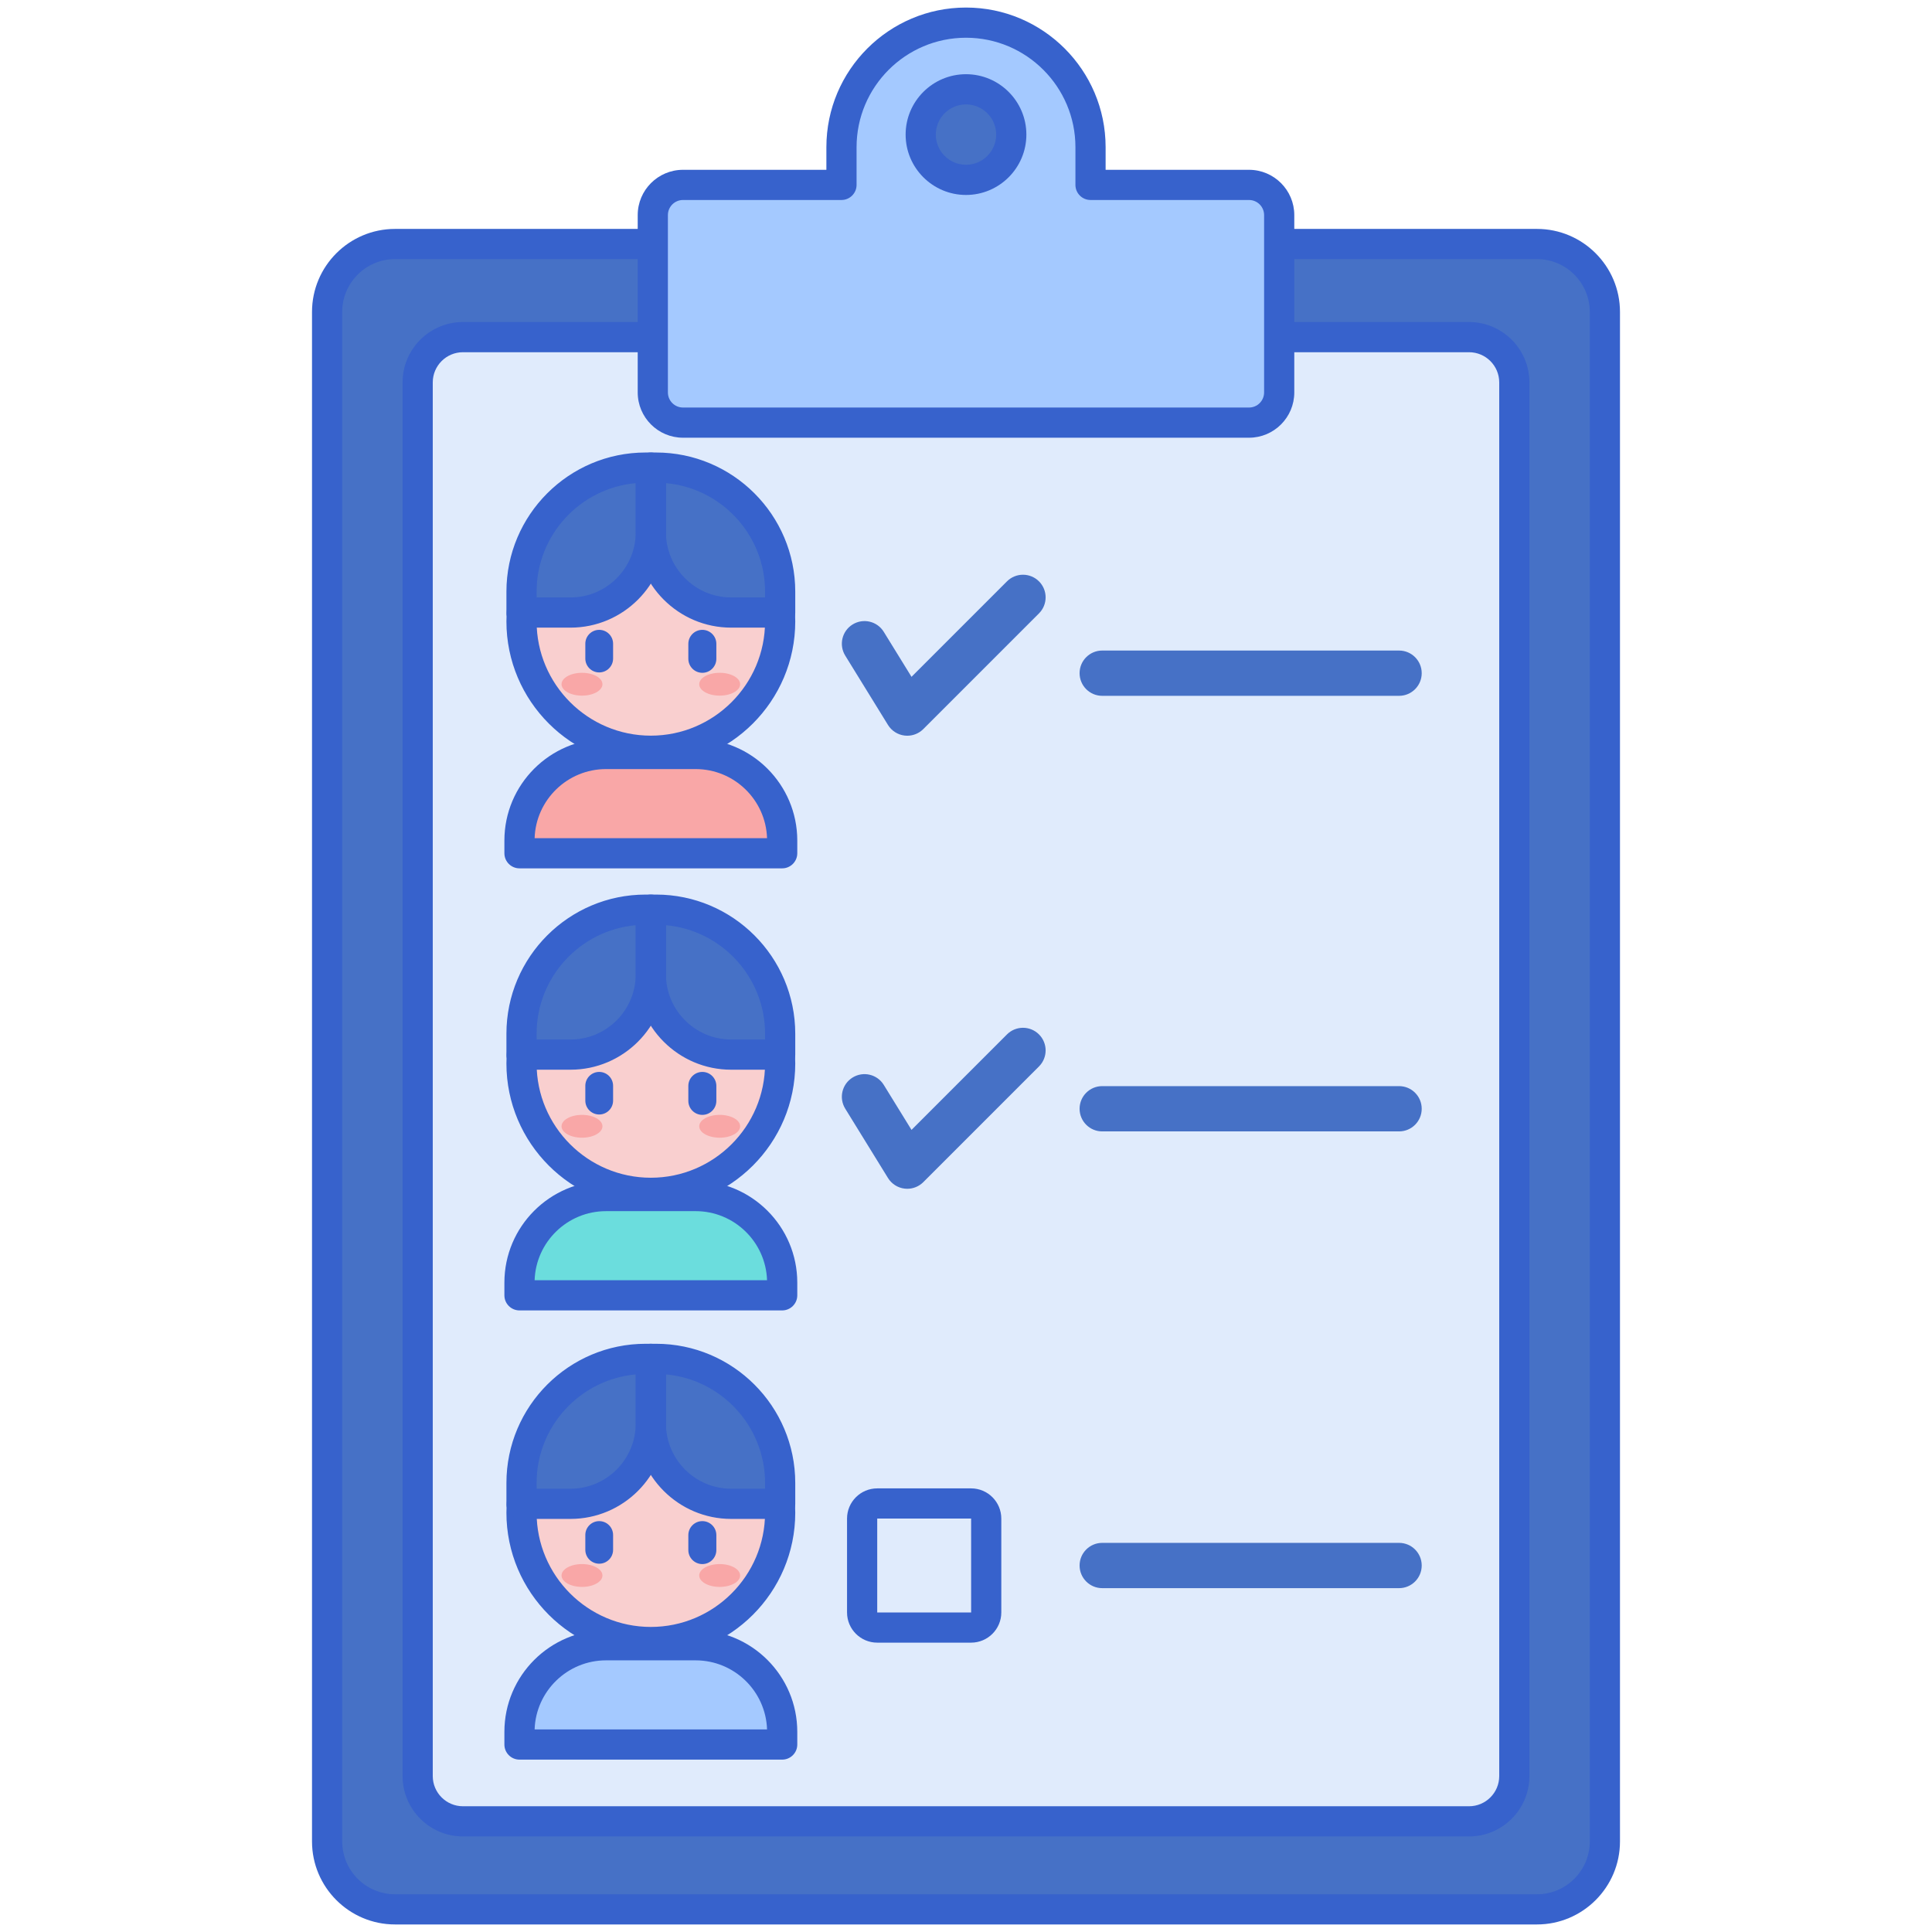 <?xml version="1.0" encoding="utf-8"?>
<!-- Generator: Adobe Illustrator 24.0.0, SVG Export Plug-In . SVG Version: 6.00 Build 0)  -->
<svg version="1.1" id="Layer_1" xmlns="http://www.w3.org/2000/svg" xmlns:xlink="http://www.w3.org/1999/xlink" x="0px" y="0px"
	 viewBox="0 0 256 256" enable-background="new 0 0 256 256" xml:space="preserve">
<g>
	<g>
		<path fill="#4671C6" d="M203.657,253H52.343c-4.971,0-9-4.029-9-9V41.333c0-4.971,4.029-9,9-9h151.314c4.971,0,9,4.029,9,9V244
			C212.657,248.971,208.627,253,203.657,253z"/>
	</g>
	<g>
		<path fill="#E0EBFC" d="M55.343,235.338V50.671c0-3.314,2.686-6,6-6h133.313c3.314,0,6,2.686,6,6v184.667c0,3.314-2.686,6-6,6
			H61.343C58.03,241.338,55.343,238.651,55.343,235.338z"/>
	</g>
	<g>
		<g>
			<path fill="#F9A7A7" d="M103.643,113.06v-1.687c0-6.333-5.134-11.468-11.468-11.468H80.303c-6.333,0-11.468,5.134-11.468,11.468
				v1.687H103.643z"/>
		</g>
		<g>
			<path fill="#3762CC" d="M103.644,115.061H68.835c-1.104,0-2-0.896-2-2v-1.687c0-7.426,6.042-13.468,13.468-13.468h11.873
				c7.426,0,13.468,6.042,13.468,13.468v1.687C105.644,114.165,104.748,115.061,103.644,115.061z M70.84,111.061h30.798
				c-0.166-5.076-4.347-9.154-9.463-9.154H80.303C75.187,101.906,71.006,105.984,70.84,111.061z"/>
		</g>
		<g>
			<g>
				<circle fill="#F9CFCF" cx="86.239" cy="82.343" r="17.136"/>
			</g>
			<g>
				<ellipse fill="#F9A7A7" cx="77.118" cy="90.662" rx="2.71" ry="1.513"/>
			</g>
			<g>
				<path fill="#3762CC" d="M79.398,89.1L79.398,89.1c1.016,0,1.84-0.824,1.84-1.84v-1.962c0-1.016-0.824-1.84-1.84-1.84h0
					c-1.016,0-1.84,0.824-1.84,1.84v1.962C77.558,88.276,78.382,89.1,79.398,89.1z"/>
			</g>
			<g>
				<ellipse fill="#F9A7A7" cx="95.361" cy="90.662" rx="2.71" ry="1.513"/>
			</g>
			<g>
				<path fill="#3762CC" d="M93.064,89.15L93.064,89.15c-1.025,0-1.856-0.831-1.856-1.856v-1.98c0-1.025,0.831-1.856,1.856-1.856
					l0,0c1.025,0,1.856,0.831,1.856,1.856v1.98C94.92,88.319,94.089,89.15,93.064,89.15z"/>
			</g>
			<g>
				<path fill="#3762CC" d="M86.239,101.479c-10.551,0-19.136-8.584-19.136-19.136s8.584-19.136,19.136-19.136
					c10.552,0,19.136,8.584,19.136,19.136S96.791,101.479,86.239,101.479z M86.239,67.207c-8.346,0-15.136,6.79-15.136,15.136
					s6.79,15.136,15.136,15.136c8.346,0,15.136-6.79,15.136-15.136S94.585,67.207,86.239,67.207z"/>
			</g>
			<g>
				<path fill="#4671C6" d="M103.375,81.165h-6.489c-5.88,0-10.647-4.767-10.647-10.647v-8.559h0.694
					c9.081,0,16.442,7.361,16.442,16.442V81.165z"/>
			</g>
			<g>
				<path fill="#4671C6" d="M69.103,81.165h6.489c5.88,0,10.647-4.767,10.647-10.647v-8.559h-0.694
					c-9.081,0-16.442,7.361-16.442,16.442V81.165z"/>
			</g>
			<g>
				<path fill="#3762CC" d="M103.375,83.165h-6.49c-6.973,0-12.646-5.673-12.646-12.646v-8.559c0-1.104,0.896-2,2-2h0.694
					c10.169,0,18.442,8.273,18.442,18.442v2.764C105.375,82.269,104.48,83.165,103.375,83.165z M88.239,64.018v6.5
					c0,4.768,3.879,8.646,8.646,8.646h4.49v-0.764C101.375,70.877,95.593,64.679,88.239,64.018z"/>
			</g>
			<g>
				<path fill="#3762CC" d="M75.593,83.165h-6.489c-1.104,0-2-0.896-2-2v-2.764c0-10.169,8.273-18.442,18.442-18.442h0.694
					c1.104,0,2,0.896,2,2v8.559C88.239,77.491,82.566,83.165,75.593,83.165z M71.104,79.165h4.489c4.768,0,8.646-3.879,8.646-8.646
					v-6.5c-7.354,0.663-13.136,6.86-13.136,14.383V79.165z"/>
			</g>
		</g>
	</g>
	<g>
		<g>
			<path fill="#6BDDDD" d="M103.643,171.637v-1.687c0-6.333-5.134-11.468-11.468-11.468H80.303c-6.333,0-11.468,5.134-11.468,11.468
				v1.687H103.643z"/>
		</g>
		<g>
			<path fill="#3762CC" d="M103.644,173.637H68.835c-1.104,0-2-0.896-2-2v-1.687c0-7.426,6.042-13.468,13.468-13.468h11.873
				c7.426,0,13.468,6.042,13.468,13.468v1.687C105.644,172.742,104.748,173.637,103.644,173.637z M70.84,169.637h30.798
				c-0.166-5.076-4.347-9.154-9.463-9.154H80.303C75.187,160.483,71.006,164.561,70.84,169.637z"/>
		</g>
		<g>
			<g>
				<circle fill="#F9CFCF" cx="86.239" cy="140.92" r="17.136"/>
			</g>
			<g>
				<ellipse fill="#F9A7A7" cx="77.118" cy="149.239" rx="2.71" ry="1.513"/>
			</g>
			<g>
				<path fill="#3762CC" d="M79.398,147.677L79.398,147.677c1.016,0,1.84-0.824,1.84-1.84v-1.962c0-1.016-0.824-1.84-1.84-1.84h0
					c-1.016,0-1.84,0.824-1.84,1.84v1.962C77.558,146.853,78.382,147.677,79.398,147.677z"/>
			</g>
			<g>
				<ellipse fill="#F9A7A7" cx="95.361" cy="149.239" rx="2.71" ry="1.513"/>
			</g>
			<g>
				<path fill="#3762CC" d="M93.064,147.727L93.064,147.727c-1.025,0-1.856-0.831-1.856-1.856v-1.98
					c0-1.025,0.831-1.856,1.856-1.856l0,0c1.025,0,1.856,0.831,1.856,1.856v1.98C94.92,146.896,94.089,147.727,93.064,147.727z"/>
			</g>
			<g>
				<path fill="#3762CC" d="M86.239,160.056c-10.551,0-19.136-8.584-19.136-19.136c0-10.551,8.584-19.136,19.136-19.136
					c10.552,0,19.136,8.584,19.136,19.136C105.375,151.472,96.791,160.056,86.239,160.056z M86.239,125.784
					c-8.346,0-15.136,6.79-15.136,15.136c0,8.346,6.79,15.136,15.136,15.136c8.346,0,15.136-6.79,15.136-15.136
					C101.375,132.574,94.585,125.784,86.239,125.784z"/>
			</g>
			<g>
				<path fill="#4671C6" d="M103.375,139.741h-6.489c-5.88,0-10.647-4.767-10.647-10.647v-8.559h0.694
					c9.081,0,16.442,7.361,16.442,16.442V139.741z"/>
			</g>
			<g>
				<path fill="#4671C6" d="M69.103,139.741h6.489c5.88,0,10.647-4.767,10.647-10.647v-8.559h-0.694
					c-9.081,0-16.442,7.361-16.442,16.442V139.741z"/>
			</g>
			<g>
				<path fill="#3762CC" d="M103.375,141.742h-6.49c-6.973,0-12.646-5.673-12.646-12.647v-8.559c0-1.104,0.896-2,2-2h0.694
					c10.169,0,18.442,8.273,18.442,18.442v2.764C105.375,140.846,104.48,141.742,103.375,141.742z M88.239,122.594v6.5
					c0,4.768,3.879,8.647,8.646,8.647h4.49v-0.764C101.375,129.455,95.593,123.256,88.239,122.594z"/>
			</g>
			<g>
				<path fill="#3762CC" d="M75.593,141.742h-6.489c-1.104,0-2-0.896-2-2v-2.764c0-10.169,8.273-18.442,18.442-18.442h0.694
					c1.104,0,2,0.896,2,2v8.559C88.239,136.068,82.566,141.742,75.593,141.742z M71.104,137.742h4.489
					c4.768,0,8.646-3.879,8.646-8.647v-6.5c-7.354,0.663-13.136,6.861-13.136,14.384V137.742z"/>
			</g>
		</g>
	</g>
	<g>
		<g>
			<path fill="#A4C9FF" d="M103.643,231.159v-1.687c0-6.333-5.134-11.468-11.468-11.468H80.303c-6.333,0-11.468,5.134-11.468,11.468
				v1.687H103.643z"/>
		</g>
		<g>
			<path fill="#3762CC" d="M103.644,233.159H68.835c-1.104,0-2-0.896-2-2v-1.687c0-7.426,6.042-13.468,13.468-13.468h11.873
				c7.426,0,13.468,6.042,13.468,13.468v1.687C105.644,232.264,104.748,233.159,103.644,233.159z M70.84,229.159h30.798
				c-0.166-5.076-4.347-9.154-9.463-9.154H80.303C75.187,220.005,71.006,224.083,70.84,229.159z"/>
		</g>
		<g>
			<g>
				<circle fill="#F9CFCF" cx="86.239" cy="200.442" r="17.136"/>
			</g>
			<g>
				<ellipse fill="#F9A7A7" cx="77.118" cy="208.761" rx="2.71" ry="1.513"/>
			</g>
			<g>
				<path fill="#3762CC" d="M79.398,207.199L79.398,207.199c1.016,0,1.84-0.824,1.84-1.84v-1.962c0-1.016-0.824-1.84-1.84-1.84h0
					c-1.016,0-1.84,0.824-1.84,1.84v1.962C77.558,206.375,78.382,207.199,79.398,207.199z"/>
			</g>
			<g>
				<ellipse fill="#F9A7A7" cx="95.361" cy="208.761" rx="2.71" ry="1.513"/>
			</g>
			<g>
				<path fill="#3762CC" d="M93.064,207.249L93.064,207.249c-1.025,0-1.856-0.831-1.856-1.856v-1.98
					c0-1.025,0.831-1.856,1.856-1.856l0,0c1.025,0,1.856,0.831,1.856,1.856v1.98C94.92,206.418,94.089,207.249,93.064,207.249z"/>
			</g>
			<g>
				<path fill="#3762CC" d="M86.239,219.578c-10.551,0-19.136-8.584-19.136-19.136c0-10.551,8.584-19.136,19.136-19.136
					c10.552,0,19.136,8.584,19.136,19.136C105.375,210.994,96.791,219.578,86.239,219.578z M86.239,185.306
					c-8.346,0-15.136,6.79-15.136,15.136c0,8.346,6.79,15.136,15.136,15.136c8.346,0,15.136-6.79,15.136-15.136
					C101.375,192.096,94.585,185.306,86.239,185.306z"/>
			</g>
			<g>
				<path fill="#4671C6" d="M103.375,199.263h-6.489c-5.88,0-10.647-4.767-10.647-10.647v-8.559h0.694
					c9.081,0,16.442,7.361,16.442,16.442V199.263z"/>
			</g>
			<g>
				<path fill="#4671C6" d="M69.103,199.263h6.489c5.88,0,10.647-4.767,10.647-10.647v-8.559h-0.694
					c-9.081,0-16.442,7.361-16.442,16.442V199.263z"/>
			</g>
			<g>
				<path fill="#3762CC" d="M103.375,201.264h-6.49c-6.973,0-12.646-5.673-12.646-12.647v-8.559c0-1.104,0.896-2,2-2h0.694
					c10.169,0,18.442,8.273,18.442,18.442v2.764C105.375,200.368,104.48,201.264,103.375,201.264z M88.239,182.116v6.5
					c0,4.768,3.879,8.647,8.646,8.647h4.49V196.5C101.375,188.977,95.593,182.778,88.239,182.116z"/>
			</g>
			<g>
				<path fill="#3762CC" d="M75.593,201.264h-6.489c-1.104,0-2-0.896-2-2V196.5c0-10.169,8.273-18.442,18.442-18.442h0.694
					c1.104,0,2,0.896,2,2v8.559C88.239,195.59,82.566,201.264,75.593,201.264z M71.104,197.264h4.489
					c4.768,0,8.646-3.879,8.646-8.647v-6.5c-7.354,0.663-13.136,6.861-13.136,14.384V197.264z"/>
			</g>
		</g>
	</g>
	<g>
		<g>
			<path fill="#4671C6" d="M185.384,92.201h-39.333c-1.657,0-3-1.343-3-3s1.343-3,3-3h39.333c1.657,0,3,1.343,3,3
				S187.041,92.201,185.384,92.201z"/>
		</g>
	</g>
	<g>
		<g>
			<path fill="#4671C6" d="M185.384,149.917h-39.333c-1.657,0-3-1.343-3-3s1.343-3,3-3h39.333c1.657,0,3,1.343,3,3
				S187.041,149.917,185.384,149.917z"/>
		</g>
	</g>
	<g>
		<path fill="#3762CC" d="M128.678,217.659h-12.441c-2.206,0-4-1.794-4-4v-12.441c0-2.206,1.794-4,4-4h12.441c2.206,0,4,1.794,4,4
			v12.441C132.678,215.865,130.883,217.659,128.678,217.659z M116.237,201.218v12.441h12.443l-0.002-12.441H116.237z"/>
	</g>
	<g>
		<g>
			<path fill="#4671C6" d="M185.384,210.438h-39.333c-1.657,0-3-1.343-3-3s1.343-3,3-3h39.333c1.657,0,3,1.343,3,3
				S187.041,210.438,185.384,210.438z"/>
		</g>
	</g>
	<g>
		<g>
			<path fill="#4671C6" d="M120.218,97.487c-0.116,0-0.232-0.007-0.349-0.02c-0.911-0.107-1.724-0.625-2.205-1.405l-5.667-9.191
				c-0.87-1.41-0.431-3.259,0.979-4.128c1.411-0.87,3.259-0.431,4.128,0.979l3.675,5.961l12.65-12.65
				c1.171-1.171,3.071-1.171,4.242,0c1.172,1.172,1.172,3.071,0,4.243l-15.333,15.333C121.773,97.174,121.009,97.487,120.218,97.487
				z"/>
		</g>
	</g>
	<g>
		<g>
			<path fill="#4671C6" d="M120.218,157.519c-0.116,0-0.232-0.007-0.349-0.02c-0.911-0.107-1.724-0.625-2.205-1.405l-5.667-9.191
				c-0.87-1.41-0.431-3.259,0.979-4.128c1.411-0.87,3.259-0.431,4.128,0.979l3.675,5.961l12.65-12.65
				c1.171-1.171,3.071-1.171,4.242,0c1.172,1.172,1.172,3.071,0,4.243l-15.333,15.333
				C121.773,157.206,121.009,157.519,120.218,157.519z"/>
		</g>
	</g>
	<g>
		<path fill="#3762CC" d="M203.657,255H52.343c-6.065,0-11-4.935-11-11V41.333c0-6.065,4.935-11,11-11h151.313
			c6.065,0,11,4.935,11,11V244C214.657,250.065,209.722,255,203.657,255z M52.343,34.333c-3.86,0-7,3.14-7,7V244c0,3.86,3.14,7,7,7
			h151.313c3.86,0,7-3.14,7-7V41.333c0-3.86-3.14-7-7-7H52.343z"/>
	</g>
	<g>
		<path fill="#3762CC" d="M194.657,243.338H61.343c-4.411,0-8-3.589-8-8V50.671c0-4.411,3.589-8,8-8h133.313c4.411,0,8,3.589,8,8
			v184.667C202.657,239.749,199.068,243.338,194.657,243.338z M61.343,46.671c-2.206,0-4,1.794-4,4v184.667c0,2.206,1.794,4,4,4
			h133.313c2.206,0,4-1.794,4-4V50.671c0-2.206-1.794-4-4-4H61.343z"/>
	</g>
	<g>
		<path fill="#A4C9FF" d="M165.5,24.5h-21v-5c0-9.113-7.387-16.5-16.5-16.5s-16.5,7.387-16.5,16.5v5h-21c-2.209,0-4,1.791-4,4V52
			c0,2.209,1.791,4,4,4h75c2.209,0,4-1.791,4-4V28.5C169.5,26.291,167.709,24.5,165.5,24.5z"/>
	</g>
	<g>
		<circle fill="#4671C6" cx="128" cy="17.833" r="6"/>
	</g>
	<g>
		<path fill="#3762CC" d="M165.5,58h-75c-3.309,0-6-2.691-6-6V28.5c0-3.309,2.691-6,6-6h19v-3C109.5,9.299,117.799,1,128,1
			s18.5,8.299,18.5,18.5v3h19c3.309,0,6,2.691,6,6V52C171.5,55.309,168.809,58,165.5,58z M90.5,26.5c-1.103,0-2,0.897-2,2V52
			c0,1.103,0.897,2,2,2h75c1.103,0,2-0.897,2-2V28.5c0-1.103-0.897-2-2-2h-21c-1.104,0-2-0.896-2-2v-5c0-7.995-6.505-14.5-14.5-14.5
			s-14.5,6.505-14.5,14.5v5c0,1.104-0.896,2-2,2H90.5z"/>
	</g>
	<g>
		<path fill="#3762CC" d="M128,25.833c-4.411,0-8-3.589-8-8s3.589-8,8-8s8,3.589,8,8S132.411,25.833,128,25.833z M128,13.833
			c-2.206,0-4,1.794-4,4s1.794,4,4,4s4-1.794,4-4S130.206,13.833,128,13.833z"/>
	</g>
</g>
</svg>
